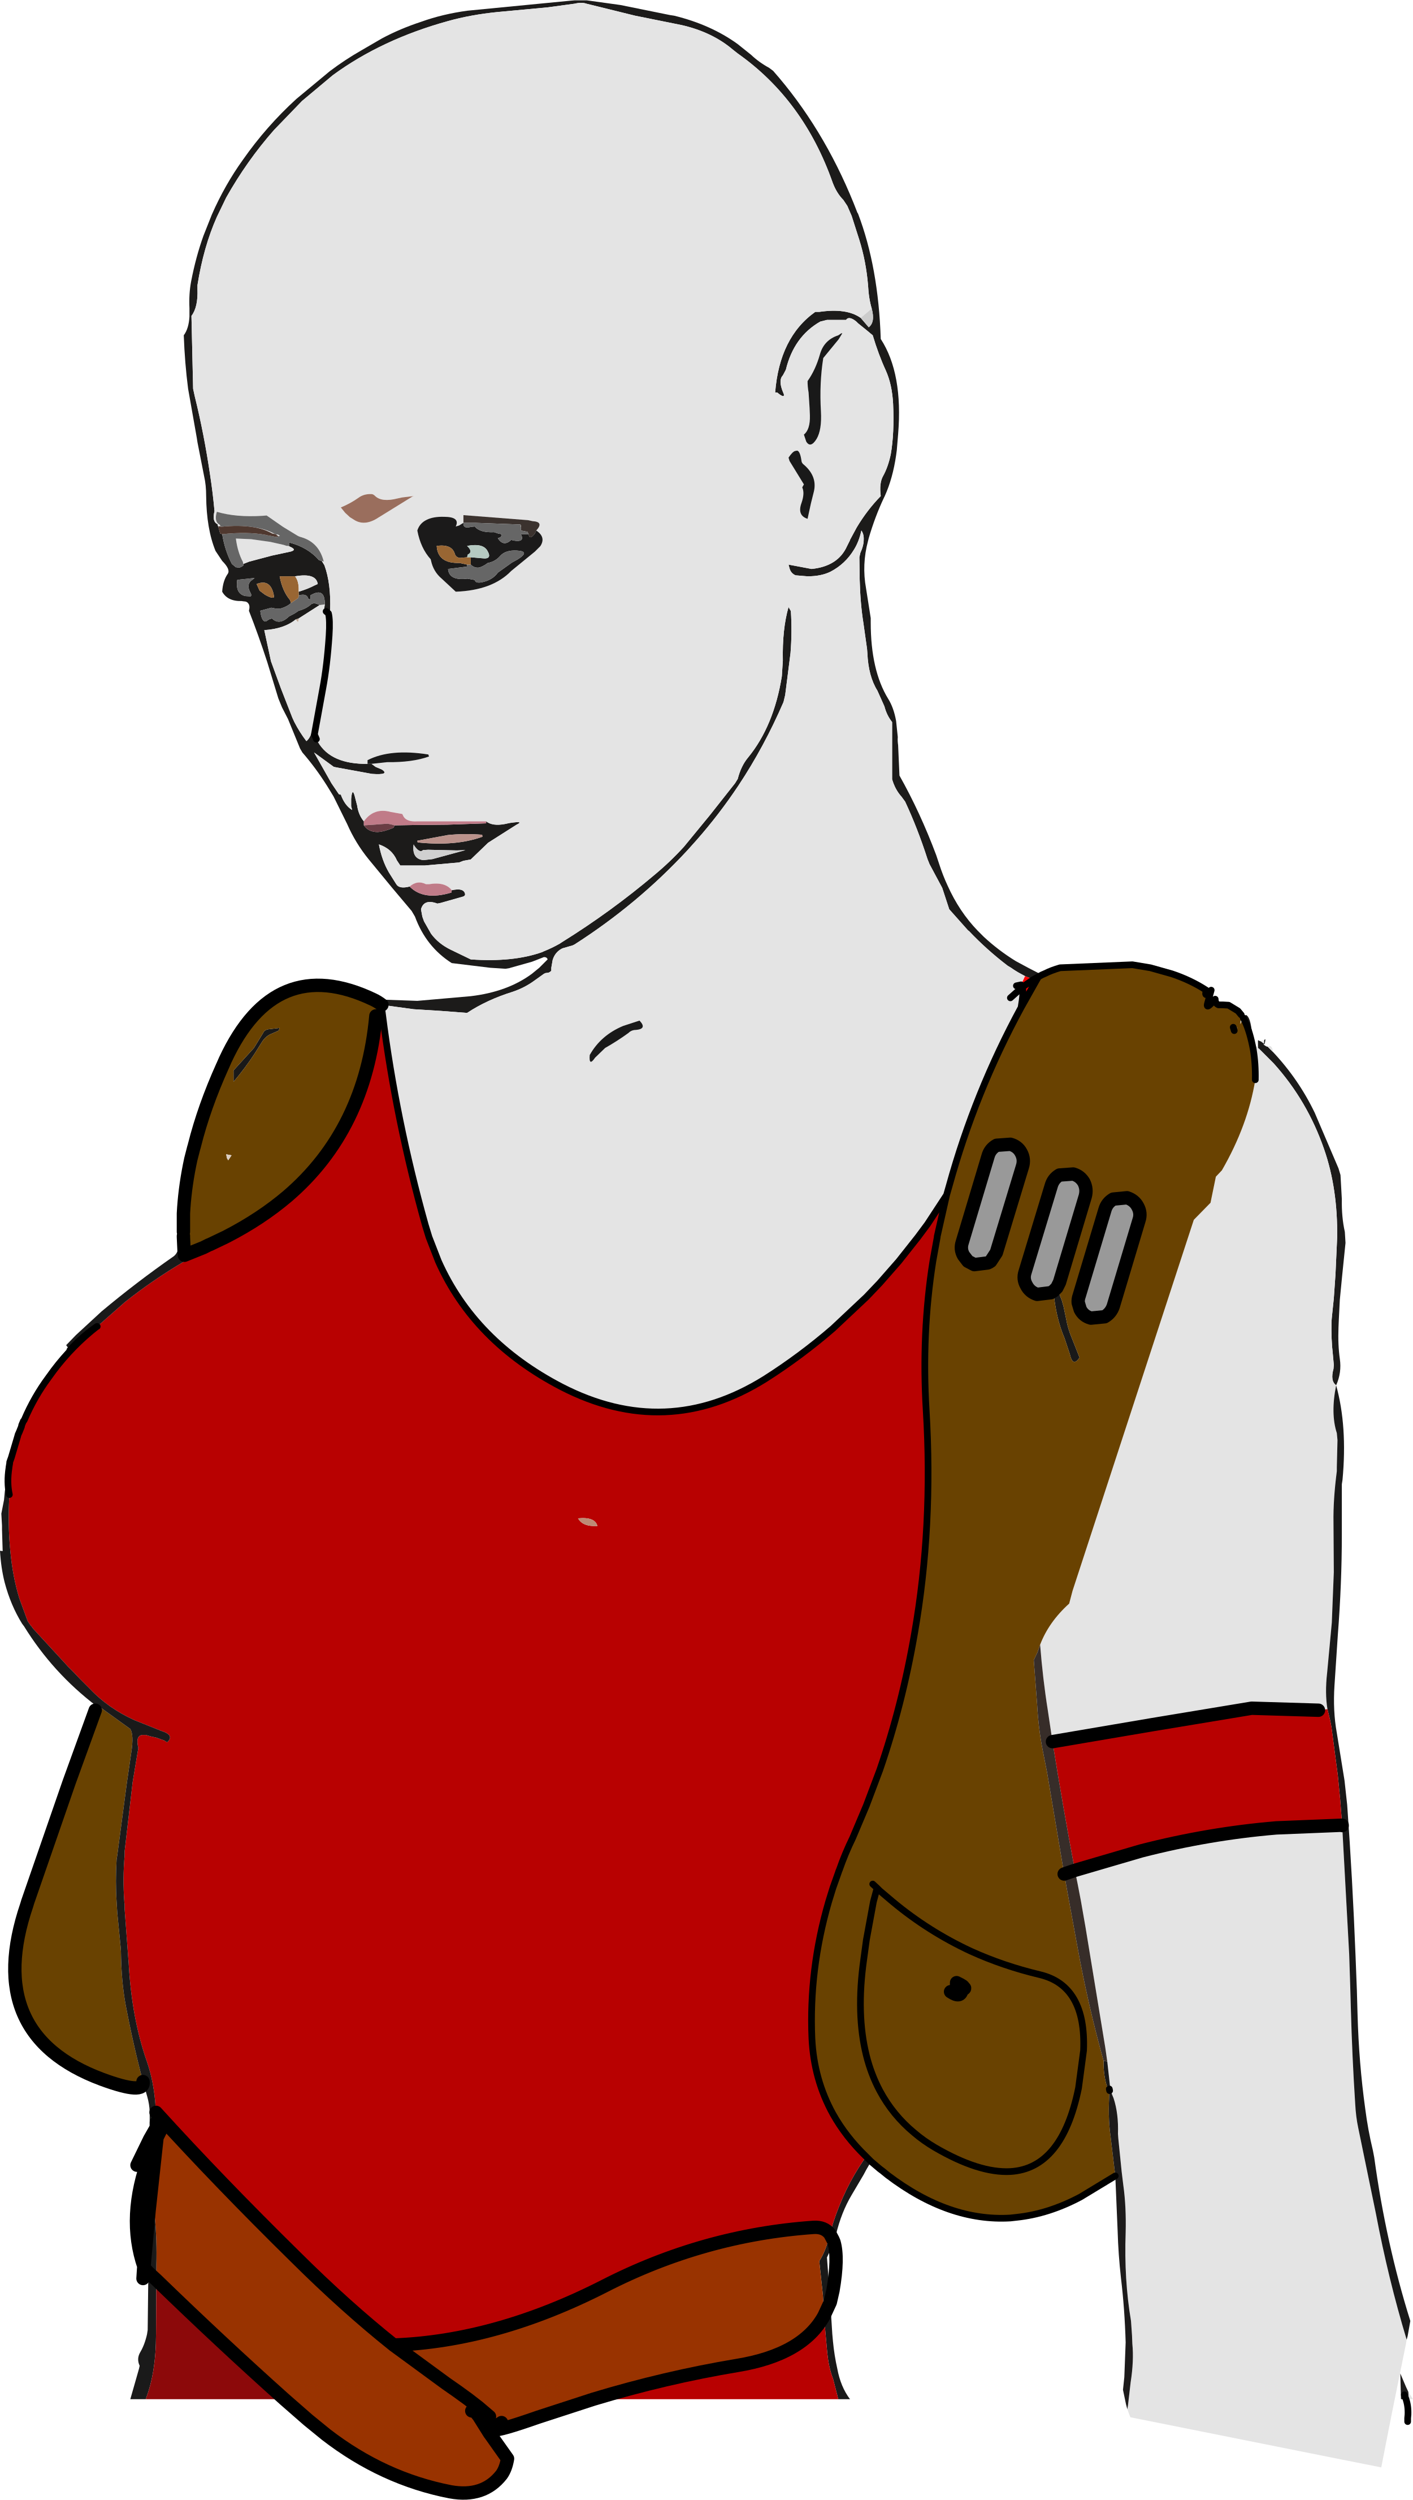 <?xml version="1.0" encoding="UTF-8" standalone="no"?>
<svg xmlns:xlink="http://www.w3.org/1999/xlink" height="373.9px" width="211.45px" xmlns="http://www.w3.org/2000/svg">
  <g transform="matrix(1.0, 0.0, 0.0, 1.0, 105.7, 186.45)">
    <path d="M-49.85 -36.95 L-48.95 -36.95 -43.25 -36.75 -35.25 -37.45 Q-29.75 -38.1 -26.1 -40.8 L-25.0 -41.7 -23.75 -42.95 Q-23.85 -43.3 -24.3 -43.3 L-25.45 -42.85 -26.1 -42.6 -29.3 -41.7 -29.45 -41.65 -30.05 -41.55 -32.35 -41.7 -38.1 -42.4 Q-41.95 -44.85 -43.6 -49.35 L-44.1 -50.2 -47.05 -53.7 -50.55 -57.95 Q-52.5 -60.35 -53.75 -63.2 L-55.8 -67.35 -56.75 -68.9 Q-58.45 -71.6 -60.45 -73.9 L-60.8 -74.5 -62.6 -78.9 -63.5 -80.65 -64.05 -82.0 -65.7 -87.4 Q-67.0 -91.4 -68.45 -95.1 -68.25 -95.85 -68.55 -96.2 -68.75 -96.5 -69.2 -96.5 L-69.55 -96.55 Q-71.65 -96.5 -72.45 -97.95 -72.35 -99.6 -71.6 -100.65 -71.2 -101.3 -72.45 -102.55 L-73.45 -104.05 Q-74.8 -107.35 -74.85 -112.25 -74.85 -113.9 -75.15 -115.2 L-76.15 -120.3 -76.25 -120.95 -77.55 -128.3 Q-78.05 -132.15 -78.2 -136.3 -77.45 -137.3 -77.35 -139.1 L-77.35 -140.35 Q-77.45 -142.5 -77.1 -144.35 -76.4 -148.0 -75.25 -151.2 L-74.0 -154.35 Q-72.05 -158.8 -69.35 -162.55 -65.85 -167.55 -61.35 -171.65 L-56.35 -175.8 Q-54.1 -177.5 -51.65 -178.9 L-48.55 -180.7 Q-45.85 -182.15 -42.65 -183.2 -39.45 -184.35 -35.75 -184.85 L-20.3 -186.35 -19.7 -186.4 -17.9 -186.4 -12.85 -185.7 -5.45 -184.2 -4.8 -184.1 Q0.7 -182.75 4.7 -179.85 L6.7 -178.25 Q7.85 -177.15 9.4 -176.3 L10.0 -175.85 Q17.45 -167.4 22.05 -156.05 L22.6 -154.65 22.7 -154.5 Q25.75 -146.5 26.1 -135.75 29.45 -130.6 28.7 -121.5 L28.5 -119.1 28.4 -118.35 Q27.9 -114.9 26.7 -112.25 L26.6 -112.05 Q25.25 -109.2 24.3 -105.95 L24.2 -105.55 Q23.25 -102.0 23.9 -98.45 L24.6 -94.0 24.6 -93.35 Q24.6 -86.2 27.2 -81.95 28.05 -80.6 28.4 -78.6 L28.65 -76.2 Q28.6 -75.65 28.7 -75.0 L28.9 -70.45 Q32.0 -64.95 34.4 -58.55 L34.85 -57.2 Q35.4 -55.5 36.1 -54.0 37.85 -50.1 40.6 -47.25 L41.5 -46.35 Q43.7 -44.3 46.3 -42.7 L48.15 -41.7 49.9 -40.8 50.25 -40.65 49.7 -40.35 48.95 -39.95 49.7 -40.35 49.35 -39.75 48.95 -39.95 47.7 -40.45 Q47.35 -40.65 47.05 -40.8 46.3 -41.2 45.6 -41.7 L45.1 -42.0 Q41.95 -44.4 39.25 -47.25 L39.2 -47.25 36.35 -50.45 35.3 -53.65 33.4 -57.2 33.1 -57.95 Q31.6 -62.6 29.75 -66.55 L29.2 -67.3 Q28.25 -68.35 27.8 -69.9 L27.8 -70.45 27.8 -78.45 Q27.0 -79.45 26.65 -80.8 L25.6 -83.15 Q24.25 -85.3 24.1 -88.75 L24.05 -89.4 23.5 -93.3 Q23.05 -96.1 22.95 -99.7 L22.9 -103.1 23.05 -103.75 Q23.55 -104.85 23.55 -105.7 23.6 -106.55 23.2 -107.1 22.85 -105.45 22.1 -104.25 20.8 -102.1 18.6 -100.95 17.2 -100.25 15.15 -100.25 L13.35 -100.4 Q12.65 -100.7 12.45 -101.45 L12.3 -102.0 15.75 -101.35 Q19.7 -101.75 21.05 -104.75 L21.5 -105.65 21.5 -105.7 22.5 -107.55 Q24.05 -110.15 26.1 -112.25 25.85 -114.2 26.45 -115.25 27.2 -116.6 27.6 -118.5 28.15 -121.65 27.95 -126.05 27.8 -128.95 26.85 -131.05 25.75 -133.45 24.9 -136.3 L24.0 -137.05 22.7 -138.1 22.45 -138.35 Q21.35 -139.25 20.9 -138.6 L20.2 -138.6 18.05 -138.6 17.05 -138.35 Q13.1 -136.1 11.9 -131.15 L11.45 -130.3 Q10.75 -129.6 11.45 -127.85 11.75 -127.25 11.5 -127.2 11.25 -127.2 10.6 -127.75 L10.3 -127.75 Q10.95 -136.0 16.3 -139.8 L16.9 -139.8 Q21.0 -140.4 23.1 -138.9 L24.3 -137.5 Q25.3 -138.25 24.75 -140.3 24.3 -141.8 24.2 -143.8 23.9 -147.35 22.9 -150.55 L21.75 -154.15 21.1 -155.65 20.5 -156.55 Q19.5 -157.55 18.9 -159.15 14.55 -171.5 4.7 -178.45 L4.0 -179.0 Q0.9 -181.65 -3.7 -182.7 L-10.65 -184.1 -17.95 -185.9 Q-18.65 -186.15 -19.7 -185.9 L-23.75 -185.35 -31.25 -184.65 Q-35.25 -184.25 -38.65 -183.3 -48.6 -180.55 -55.9 -175.2 L-60.5 -171.35 -64.7 -167.0 Q-68.75 -162.4 -71.85 -156.9 L-73.25 -154.0 Q-75.25 -149.5 -76.15 -143.8 L-76.15 -143.2 Q-76.05 -140.5 -77.05 -139.2 L-76.8 -128.3 -76.55 -127.15 Q-75.15 -121.5 -74.25 -115.35 -73.85 -112.75 -73.6 -110.0 -74.0 -108.45 -73.15 -108.05 L-73.05 -107.7 -72.75 -106.65 -72.45 -106.55 Q-72.05 -104.1 -71.0 -102.1 L-70.4 -101.6 -70.25 -101.6 Q-69.85 -101.4 -69.25 -101.9 L-69.3 -102.1 -68.4 -102.45 -65.0 -103.35 -62.2 -103.95 Q-61.1 -104.25 -62.6 -104.8 L-62.4 -104.75 -62.4 -105.3 Q-59.65 -104.6 -57.95 -102.65 L-57.55 -102.55 -57.15 -101.9 Q-56.15 -99.15 -56.3 -95.15 L-56.35 -94.5 -56.55 -94.7 -56.9 -95.0 -57.05 -95.1 -57.25 -95.1 -57.2 -95.25 -57.1 -96.05 Q-57.05 -98.7 -59.25 -97.4 L-59.25 -96.8 -59.55 -96.85 Q-59.75 -97.75 -61.0 -97.4 L-61.0 -97.95 Q-59.65 -98.35 -58.6 -98.9 L-58.15 -99.1 Q-58.4 -100.8 -61.55 -100.25 L-62.15 -100.25 -63.85 -100.25 Q-63.45 -98.05 -62.3 -96.7 L-62.15 -96.25 Q-62.75 -95.7 -63.8 -95.4 L-64.3 -95.4 -65.1 -95.55 -66.75 -95.1 Q-66.55 -93.4 -65.9 -93.5 L-65.45 -93.8 -65.0 -93.95 Q-63.9 -92.85 -62.45 -94.25 L-61.6 -94.7 -61.0 -95.1 Q-59.85 -95.4 -59.1 -96.1 L-58.7 -96.25 -58.2 -96.1 -57.85 -95.95 -57.95 -95.9 -61.0 -93.95 -61.45 -93.8 Q-63.15 -92.4 -66.15 -92.2 L-65.15 -87.55 -63.65 -83.45 -61.95 -79.1 -61.65 -78.45 Q-60.85 -76.9 -59.85 -75.6 -59.35 -76.0 -59.1 -76.8 L-58.7 -76.75 -58.65 -76.6 -58.35 -75.9 Q-56.6 -72.3 -51.25 -72.2 L-50.7 -72.2 -50.1 -72.2 -49.5 -71.75 -48.55 -71.35 Q-47.3 -70.5 -50.05 -70.7 L-55.25 -71.65 -55.75 -71.75 -58.7 -73.9 -56.1 -69.3 -55.05 -67.75 Q-55.0 -67.6 -54.7 -67.6 -54.1 -65.95 -53.0 -65.3 L-53.15 -65.85 -53.15 -66.95 Q-53.0 -68.65 -52.65 -67.5 L-52.25 -65.95 Q-52.05 -64.55 -51.25 -63.6 L-51.25 -63.0 Q-50.55 -62.0 -49.2 -62.0 -48.2 -62.05 -46.8 -62.65 L-46.65 -63.0 -43.8 -63.05 -38.75 -63.1 -32.95 -63.3 -32.95 -63.6 Q-32.0 -62.85 -30.15 -63.2 L-29.45 -63.35 Q-27.15 -63.7 -28.4 -63.1 L-32.65 -60.4 -35.25 -57.9 -36.35 -57.7 -37.0 -57.45 -42.1 -57.0 -42.35 -57.0 -45.5 -57.0 -45.8 -57.0 -46.3 -57.75 Q-47.05 -59.5 -49.0 -60.15 -48.55 -57.75 -47.5 -55.95 L-46.4 -54.2 Q-45.95 -53.45 -44.4 -53.85 -42.3 -51.7 -38.15 -52.95 L-38.1 -53.3 Q-36.25 -53.7 -36.1 -52.7 -36.1 -52.45 -36.4 -52.35 L-39.75 -51.4 -40.25 -51.3 Q-42.25 -52.05 -42.7 -50.45 L-42.5 -49.35 -42.25 -48.65 -41.2 -46.8 Q-40.1 -45.3 -38.25 -44.4 L-35.25 -42.95 Q-28.9 -42.5 -24.55 -44.05 L-24.35 -44.15 Q-23.1 -44.65 -21.95 -45.3 L-21.65 -45.5 Q-14.25 -50.1 -7.75 -55.6 -5.4 -57.55 -3.35 -59.8 L0.55 -64.55 4.3 -69.3 4.7 -69.95 Q5.2 -71.9 6.25 -73.15 10.1 -77.85 11.3 -85.3 L11.45 -87.65 Q11.35 -92.35 12.3 -95.65 L12.65 -95.05 Q12.85 -91.95 12.6 -88.8 L11.8 -82.5 11.55 -81.45 Q8.65 -74.75 4.8 -68.95 1.9 -64.6 -1.5 -60.75 L-2.8 -59.3 Q-10.25 -51.25 -19.7 -45.2 -20.05 -45.0 -20.35 -44.95 L-21.55 -44.6 Q-22.65 -44.05 -23.0 -42.85 L-23.2 -41.7 -23.2 -41.25 Q-23.5 -40.95 -23.75 -40.95 L-24.1 -40.9 -24.3 -40.8 -25.7 -39.8 Q-27.2 -38.7 -29.0 -38.1 -32.85 -36.9 -35.8 -34.95 L-39.75 -35.25 -43.8 -35.5 -48.55 -36.15 Q-49.2 -36.65 -49.85 -36.95 M75.0 -36.35 L75.5 -36.3 Q74.8 -35.6 75.0 -36.35 M79.55 -35.25 L80.1 -35.0 80.05 -34.65 79.55 -35.25 M80.35 -34.2 L80.75 -34.65 Q81.45 -34.35 81.65 -31.85 L81.65 -31.8 81.65 -30.95 Q81.2 -33.45 80.6 -33.7 L80.35 -34.2 M82.55 -30.0 L82.55 -30.85 82.6 -30.85 82.7 -30.8 82.8 -30.75 83.05 -30.65 83.45 -30.35 83.45 -30.8 Q83.8 -31.4 83.55 -30.3 L83.35 -30.25 Q83.85 -29.85 84.0 -29.9 L84.05 -29.85 84.8 -29.1 Q88.65 -25.0 91.05 -20.0 L94.6 -11.7 94.9 -10.7 95.1 -7.1 Q95.05 -4.4 95.55 -2.2 L95.65 -0.55 95.15 4.35 94.8 7.95 94.65 10.9 94.6 12.1 Q94.5 14.7 94.8 16.8 95.1 18.85 94.25 20.75 93.35 20.1 93.85 18.3 L93.9 17.7 93.75 16.05 Q93.5 13.9 93.55 11.3 L93.6 10.65 93.9 7.75 94.15 4.15 94.4 -1.35 Q94.5 -8.65 92.45 -14.55 89.95 -21.8 84.9 -27.4 L82.75 -29.55 82.55 -29.7 82.55 -30.0 M-65.0 -97.05 Q-64.65 -97.0 -64.7 -97.3 -65.15 -99.95 -67.3 -99.1 L-66.85 -98.1 -66.05 -97.5 Q-65.35 -97.1 -65.0 -97.05 M-36.4 -59.2 L-36.05 -59.3 -37.35 -59.25 -41.65 -59.35 -42.4 -59.3 Q-42.9 -58.8 -43.7 -59.95 L-43.8 -60.15 Q-44.1 -58.0 -42.35 -57.8 L-41.0 -57.95 -36.4 -59.2 M-43.25 -60.7 L-43.2 -60.45 Q-37.5 -59.85 -33.5 -61.3 L-33.55 -61.6 Q-36.3 -61.8 -38.7 -61.55 L-43.25 -60.7 M78.85 -32.8 L78.95 -33.1 79.5 -32.7 79.0 -32.3 78.85 -32.8 M-67.6 -100.0 L-69.95 -99.75 -70.2 -99.7 Q-70.5 -97.65 -69.0 -97.3 L-68.2 -97.25 Q-68.0 -97.4 -68.2 -97.75 -68.95 -99.1 -67.9 -99.75 L-67.6 -100.0" fill="#1c1b1a" fill-rule="evenodd" stroke="none"/>
    <path d="M-48.55 -36.15 L-43.8 -35.5 -39.75 -35.25 -35.8 -34.95 Q-32.85 -36.9 -29.0 -38.1 -27.2 -38.7 -25.7 -39.8 L-24.3 -40.8 -24.1 -40.9 -23.75 -40.95 Q-23.5 -40.95 -23.2 -41.25 L-23.2 -41.7 -23.0 -42.85 Q-22.65 -44.05 -21.55 -44.6 L-20.35 -44.95 Q-20.05 -45.0 -19.7 -45.2 -10.25 -51.25 -2.8 -59.3 L-1.5 -60.75 Q1.9 -64.6 4.8 -68.95 8.65 -74.75 11.55 -81.45 L11.8 -82.5 12.6 -88.8 Q12.85 -91.95 12.65 -95.05 L12.3 -95.65 Q11.35 -92.35 11.45 -87.65 L11.3 -85.3 Q10.1 -77.85 6.25 -73.15 5.2 -71.9 4.7 -69.95 L4.3 -69.3 0.55 -64.55 -3.35 -59.8 Q-5.4 -57.55 -7.75 -55.6 -14.25 -50.1 -21.65 -45.5 L-21.95 -45.3 Q-23.1 -44.65 -24.35 -44.15 L-24.55 -44.05 Q-28.9 -42.5 -35.25 -42.95 L-38.25 -44.4 Q-40.1 -45.3 -41.2 -46.8 L-42.25 -48.65 -42.5 -49.35 -42.7 -50.45 Q-42.25 -52.05 -40.25 -51.3 L-39.75 -51.4 -36.4 -52.35 Q-36.1 -52.45 -36.1 -52.7 -36.25 -53.7 -38.1 -53.3 -39.1 -54.6 -41.5 -54.2 L-41.95 -54.2 Q-43.25 -54.85 -44.4 -53.85 -45.95 -53.45 -46.4 -54.2 L-47.5 -55.95 Q-48.55 -57.75 -49.0 -60.15 -47.05 -59.5 -46.3 -57.75 L-45.8 -57.0 -45.5 -57.0 -42.35 -57.0 -42.1 -57.0 -37.0 -57.45 -36.35 -57.7 -35.25 -57.9 -32.65 -60.4 -28.4 -63.1 Q-27.15 -63.7 -29.45 -63.35 L-30.15 -63.2 Q-32.0 -62.85 -32.95 -63.6 L-33.5 -63.6 -43.25 -63.6 Q-44.8 -63.5 -45.3 -64.3 L-45.5 -64.7 -47.2 -65.0 Q-49.75 -65.7 -51.25 -63.6 -52.05 -64.55 -52.25 -65.95 L-52.65 -67.5 Q-53.0 -68.65 -53.15 -66.95 L-53.15 -65.85 -53.0 -65.3 Q-54.1 -65.95 -54.7 -67.6 -55.0 -67.6 -55.05 -67.75 L-56.1 -69.3 -58.7 -73.9 -55.75 -71.75 -55.25 -71.65 -50.05 -70.7 Q-47.3 -70.5 -48.55 -71.35 L-49.5 -71.75 -50.1 -72.2 -47.8 -72.45 Q-44.0 -72.4 -41.5 -73.3 L-41.6 -73.6 Q-47.3 -74.5 -50.7 -72.75 L-50.7 -72.2 -51.25 -72.2 Q-56.6 -72.3 -58.35 -75.9 L-58.65 -76.6 -58.7 -76.75 -59.1 -76.8 Q-59.35 -76.0 -59.85 -75.6 -60.85 -76.9 -61.65 -78.45 L-61.95 -79.1 -63.65 -83.45 -65.15 -87.55 -66.15 -92.2 Q-63.15 -92.4 -61.45 -93.8 L-61.1 -93.4 -61.0 -93.95 -57.95 -95.9 -57.85 -95.95 -57.1 -96.05 -57.2 -95.25 -57.25 -95.1 -57.05 -95.1 -56.9 -95.0 -56.55 -94.7 -56.35 -94.5 -56.3 -95.15 Q-56.15 -99.15 -57.15 -101.9 L-57.55 -102.55 -57.25 -102.45 Q-57.6 -103.85 -58.4 -104.75 -59.25 -105.7 -60.6 -106.1 -61.0 -106.2 -61.3 -106.4 L-63.35 -107.65 -65.8 -109.35 -66.4 -109.3 Q-70.4 -109.05 -73.25 -109.9 -73.7 -108.4 -72.8 -107.95 L-72.7 -107.75 -73.05 -107.7 -73.15 -108.05 Q-74.0 -108.45 -73.6 -110.0 -73.85 -112.75 -74.25 -115.35 -75.15 -121.5 -76.55 -127.15 L-76.8 -128.3 -77.05 -139.2 Q-76.05 -140.5 -76.15 -143.2 L-76.15 -143.8 Q-75.25 -149.5 -73.25 -154.0 L-71.85 -156.9 Q-68.75 -162.4 -64.7 -167.0 L-60.5 -171.35 -55.9 -175.2 Q-48.6 -180.55 -38.65 -183.3 -35.25 -184.25 -31.25 -184.65 L-23.75 -185.35 -19.7 -185.9 Q-18.65 -186.15 -17.95 -185.9 L-10.65 -184.1 -3.7 -182.7 Q0.9 -181.65 4.0 -179.0 L4.7 -178.45 Q14.55 -171.5 18.9 -159.15 19.5 -157.55 20.5 -156.55 L21.1 -155.65 21.75 -154.15 22.9 -150.55 Q23.9 -147.35 24.2 -143.8 24.3 -141.8 24.75 -140.3 L23.1 -138.9 Q21.0 -140.4 16.9 -139.8 L16.3 -139.8 Q10.95 -136.0 10.3 -127.75 L10.6 -127.75 Q11.25 -127.2 11.5 -127.2 11.75 -127.25 11.45 -127.85 10.75 -129.6 11.45 -130.3 L11.9 -131.15 Q13.1 -136.1 17.05 -138.35 L18.05 -138.6 20.2 -138.6 20.9 -138.6 Q21.35 -139.25 22.45 -138.35 L22.7 -138.1 24.0 -137.05 24.9 -136.3 Q25.75 -133.45 26.85 -131.05 27.8 -128.95 27.95 -126.05 28.15 -121.65 27.6 -118.5 27.2 -116.6 26.45 -115.25 25.85 -114.2 26.1 -112.25 24.05 -110.15 22.5 -107.55 L21.5 -105.7 21.5 -105.65 21.05 -104.75 Q19.7 -101.75 15.75 -101.35 L12.3 -102.0 12.45 -101.45 Q12.65 -100.7 13.35 -100.4 L15.15 -100.25 Q17.2 -100.25 18.6 -100.95 20.8 -102.1 22.1 -104.25 22.85 -105.45 23.2 -107.1 23.6 -106.55 23.55 -105.7 23.55 -104.85 23.05 -103.75 L22.9 -103.1 22.95 -99.7 Q23.05 -96.1 23.5 -93.3 L24.05 -89.4 24.1 -88.75 Q24.25 -85.3 25.6 -83.15 L26.65 -80.8 Q27.0 -79.45 27.8 -78.45 L27.8 -70.45 27.8 -69.9 Q28.25 -68.35 29.2 -67.3 L29.75 -66.55 Q31.6 -62.6 33.1 -57.95 L33.4 -57.2 35.3 -53.65 36.35 -50.45 39.2 -47.25 39.25 -47.25 Q41.95 -44.4 45.1 -42.0 L45.6 -41.7 Q46.3 -41.2 47.05 -40.8 47.35 -40.65 47.7 -40.45 L47.1 -39.15 46.4 -39.0 47.1 -39.15 47.3 -38.8 Q47.5 -38.05 47.1 -35.75 40.2 -23.05 36.35 -9.1 L35.95 -7.7 33.1 -3.35 31.65 -1.4 28.8 2.2 25.95 5.45 23.95 7.55 18.95 12.25 Q14.15 16.4 8.8 19.8 -6.0 29.05 -21.65 21.0 -34.75 14.2 -40.1 2.2 L-41.5 -1.4 -42.05 -3.2 Q-46.45 -18.9 -48.45 -34.65 L-48.55 -35.4 -48.65 -36.15 -48.55 -36.15 M-62.6 -104.8 Q-61.1 -104.25 -62.2 -103.95 L-65.0 -103.35 -68.4 -102.45 -69.3 -102.1 -69.35 -102.4 Q-70.15 -103.9 -70.4 -105.9 L-68.1 -105.8 -65.25 -105.4 -63.25 -104.95 -62.8 -104.8 -62.6 -104.8 M81.65 -30.95 Q81.75 -29.9 82.3 -29.9 L82.55 -30.0 82.55 -29.7 82.75 -29.55 84.9 -27.4 Q89.95 -21.8 92.45 -14.55 94.5 -8.65 94.4 -1.35 L94.15 4.15 93.9 7.75 93.6 10.65 93.55 11.3 Q93.5 13.9 93.75 16.05 L93.9 17.7 93.85 18.3 Q93.35 20.1 94.25 20.75 93.4 24.95 94.35 27.9 L94.45 28.95 94.35 33.0 94.35 33.6 Q93.8 37.85 93.85 41.2 L93.9 48.7 93.6 56.25 92.9 63.75 Q92.55 66.8 92.95 69.2 L91.6 69.35 81.6 69.05 66.8 71.5 51.8 74.05 51.1 69.35 Q50.35 64.65 49.95 59.55 51.25 56.15 54.3 53.4 L54.8 51.5 72.95 -4.0 75.45 -6.55 76.25 -10.45 77.15 -11.4 Q81.05 -18.15 82.15 -24.95 82.2 -27.3 81.85 -29.45 81.35 -32.1 80.6 -33.7 81.2 -33.45 81.65 -30.95 M83.05 -30.65 Q83.25 -31.1 83.3 -30.5 L83.45 -30.8 83.45 -30.35 83.05 -30.65 M84.0 -29.9 Q84.65 -30.3 84.8 -29.1 L84.05 -29.85 84.0 -29.9 M104.8 163.5 L104.7 164.1 102.55 174.7 101.0 182.6 95.95 181.6 63.45 175.1 63.3 174.7 63.0 173.9 63.1 173.3 63.5 169.85 Q64.0 166.65 63.75 164.1 L63.7 162.85 63.55 160.7 Q62.5 154.5 62.75 147.5 62.85 143.6 62.4 140.4 L62.15 138.35 61.65 133.4 61.6 132.7 Q61.7 129.7 60.95 127.4 L60.4 126.05 60.4 125.5 60.0 121.9 59.7 119.8 56.75 101.85 56.05 97.85 55.55 95.25 55.15 93.3 65.05 90.4 Q75.15 87.8 85.3 86.95 L95.15 86.55 95.15 86.6 96.2 105.85 96.35 110.45 96.45 114.0 Q96.65 121.3 97.1 128.2 97.2 130.15 97.55 131.8 L100.2 144.65 Q102.05 154.4 104.8 163.5 M20.35 -136.6 L20.2 -136.6 19.75 -136.3 Q17.6 -135.6 17.0 -133.45 16.35 -131.15 15.15 -129.45 15.15 -128.6 15.3 -127.75 L15.45 -125.45 15.5 -124.3 Q15.55 -122.2 14.6 -121.45 L14.95 -120.4 Q15.6 -119.35 16.5 -120.8 17.3 -122.15 17.15 -124.9 16.9 -129.15 17.5 -132.9 L19.8 -135.7 20.35 -136.6 M14.65 -116.9 Q14.3 -117.15 14.25 -117.45 14.05 -118.95 13.6 -119.05 L13.3 -119.0 Q12.9 -118.9 12.3 -118.0 L12.45 -117.5 14.6 -114.0 14.35 -113.55 Q14.75 -112.7 14.25 -111.25 13.55 -109.35 15.15 -108.85 L15.65 -111.15 16.05 -112.75 Q16.7 -115.1 14.65 -116.9 M-25.45 -107.1 Q-24.25 -108.4 -26.0 -108.5 L-26.7 -108.65 -36.35 -109.4 -36.35 -108.85 -36.35 -108.25 -37.0 -107.85 -37.5 -107.7 Q-36.8 -109.15 -39.25 -109.15 -40.85 -109.2 -41.85 -108.7 -42.9 -108.2 -43.25 -107.1 -42.75 -104.45 -41.25 -102.8 L-41.2 -102.6 Q-40.85 -100.95 -39.6 -99.9 L-37.5 -97.95 Q-32.0 -98.15 -29.2 -101.05 L-25.65 -103.95 -24.85 -104.75 Q-23.95 -106.1 -25.45 -107.1 M-43.95 -112.2 L-43.9 -112.2 -43.8 -112.25 -45.5 -112.05 -46.2 -111.9 Q-48.55 -111.3 -49.55 -112.25 -49.85 -112.55 -50.1 -112.55 -51.25 -112.6 -52.05 -112.0 -53.25 -111.15 -54.7 -110.55 L-54.05 -109.75 -53.35 -109.1 -52.55 -108.6 Q-51.0 -107.75 -49.05 -109.05 L-43.95 -112.2 M-64.4 -106.5 L-64.1 -106.5 -63.8 -106.3 -64.05 -106.25 -64.4 -106.5 M-67.8 -107.6 Q-65.95 -107.35 -64.6 -106.6 L-64.45 -106.55 -64.95 -106.65 Q-66.2 -107.35 -67.8 -107.6 M-56.55 -94.7 Q-56.3 -93.75 -56.45 -91.4 -56.75 -86.9 -57.4 -83.45 L-58.65 -76.6 -57.4 -83.45 Q-56.75 -86.9 -56.45 -91.4 -56.3 -93.75 -56.55 -94.7 M-16.65 -28.25 L-15.15 -29.7 Q-13.3 -30.75 -11.65 -31.95 -11.2 -32.4 -10.55 -32.4 -8.8 -32.55 -10.0 -33.8 L-12.45 -33.0 Q-15.8 -31.6 -17.45 -28.65 -17.6 -26.85 -16.65 -28.25 M45.5 -37.2 L47.3 -38.8 45.5 -37.2 M105.1 172.4 L105.05 171.3 105.75 172.4 105.1 172.4" fill="#e4e4e4" fill-rule="evenodd" stroke="none"/>
    <path d="M24.75 -140.3 Q25.3 -138.25 24.3 -137.5 L23.1 -138.9 24.75 -140.3" fill="#cccccc" fill-rule="evenodd" stroke="none"/>
    <path d="M-50.1 -72.2 L-50.7 -72.2 -50.7 -72.75 Q-47.3 -74.5 -41.6 -73.6 L-41.5 -73.3 Q-44.0 -72.4 -47.8 -72.45 L-50.1 -72.2 M94.25 20.75 Q95.95 26.9 95.2 34.9 L95.1 35.55 95.1 43.15 Q95.1 50.35 94.5 58.1 L94.0 65.65 Q93.75 69.45 94.35 72.75 L95.5 79.85 95.9 83.5 Q96.7 94.6 97.15 106.05 L97.35 111.2 97.45 114.8 Q97.65 122.1 98.6 128.95 99.0 132.1 99.75 135.2 L99.95 136.25 Q101.7 149.05 105.35 160.7 L104.95 162.95 104.8 163.5 Q102.05 154.4 100.2 144.65 L97.55 131.8 Q97.2 130.15 97.1 128.2 96.65 121.3 96.45 114.0 L96.35 110.45 96.2 105.85 95.15 86.6 95.15 86.55 94.85 82.7 94.5 79.1 93.55 71.9 93.35 70.85 92.95 69.2 Q92.55 66.8 92.9 63.75 L93.6 56.25 93.9 48.7 93.85 41.2 Q93.8 37.85 94.35 33.6 L94.35 33.0 94.45 28.95 94.35 27.9 Q93.4 24.95 94.25 20.75 M24.65 136.85 L23.95 138.05 23.55 138.8 21.75 141.85 Q20.2 144.45 19.4 147.8 L19.1 148.9 18.95 149.3 18.05 151.2 18.55 157.9 18.85 162.65 18.95 163.75 Q19.15 165.85 19.6 167.85 20.1 170.55 21.5 172.4 L20.9 172.4 19.75 172.4 18.95 169.3 18.85 169.05 Q18.3 167.5 18.1 165.5 L17.6 159.95 17.45 156.9 16.9 151.75 Q17.8 150.35 18.3 148.4 L18.5 147.7 18.95 146.1 Q20.65 140.85 23.5 136.7 L23.9 136.1 23.95 136.15 24.65 136.85 M20.35 -136.6 L19.8 -135.7 17.5 -132.9 Q16.9 -129.15 17.15 -124.9 17.3 -122.15 16.5 -120.8 15.6 -119.35 14.95 -120.4 L14.6 -121.45 Q15.55 -122.2 15.5 -124.3 L15.45 -125.45 15.3 -127.75 Q15.15 -128.6 15.15 -129.45 16.35 -131.15 17.0 -133.45 17.6 -135.6 19.75 -136.3 L20.2 -136.6 20.35 -136.6 M14.65 -116.9 Q16.7 -115.1 16.05 -112.75 L15.65 -111.15 15.15 -108.85 Q13.55 -109.35 14.25 -111.25 14.75 -112.7 14.35 -113.55 L14.6 -114.0 12.45 -117.5 12.3 -118.0 Q12.9 -118.9 13.3 -119.0 L13.6 -119.05 Q14.05 -118.95 14.25 -117.45 14.3 -117.15 14.65 -116.9 M-63.85 -32.7 L-64.0 -32.3 -64.9 -31.9 Q-65.9 -31.55 -66.5 -30.6 L-67.6 -28.85 Q-69.05 -26.65 -70.75 -24.65 L-70.75 -25.2 -70.75 -26.35 -67.7 -29.7 -66.35 -31.9 Q-66.15 -32.4 -65.55 -32.5 L-63.85 -32.7 M-16.65 -28.25 Q-17.6 -26.85 -17.45 -28.65 -15.8 -31.6 -12.45 -33.0 L-10.0 -33.8 Q-8.8 -32.55 -10.55 -32.4 -11.2 -32.4 -11.65 -31.95 -13.3 -30.75 -15.15 -29.7 L-16.65 -28.25 M51.95 6.65 L52.45 6.15 53.25 8.2 53.25 8.25 53.45 8.95 53.85 10.85 Q54.1 12.3 54.7 13.7 L55.85 16.6 Q54.85 18.1 54.4 16.1 L53.6 13.7 Q52.3 10.65 51.95 6.65 M60.0 121.9 L60.4 125.5 60.4 126.05 60.3 126.0 60.05 125.9 Q59.4 124.05 59.45 121.8 L59.6 121.8 60.0 121.9 M18.5 147.7 L18.95 148.55 19.1 148.9 18.95 148.55 18.5 147.7 M18.55 157.9 L17.6 159.95 18.55 157.9" fill="#191919" fill-rule="evenodd" stroke="none"/>
    <path d="M-36.35 -108.25 L-36.35 -108.85 -36.35 -109.4 -26.7 -108.65 -26.0 -108.5 Q-24.25 -108.4 -25.45 -107.1 L-25.65 -106.65 Q-26.45 -105.6 -26.6 -106.55 L-26.75 -106.9 -27.75 -107.1 -27.75 -107.7 -27.8 -108.0 -34.6 -108.25 -36.35 -108.25" fill="#3b322e" fill-rule="evenodd" stroke="none"/>
    <path d="M-43.95 -112.2 L-49.05 -109.05 Q-51.0 -107.75 -52.55 -108.6 L-53.35 -109.1 -54.05 -109.75 -54.7 -110.55 Q-53.25 -111.15 -52.05 -112.0 -51.25 -112.6 -50.1 -112.55 -49.85 -112.55 -49.55 -112.25 -48.55 -111.3 -46.2 -111.9 L-45.5 -112.05 -43.8 -112.25 -43.9 -112.2 -43.95 -112.2" fill="#9a6e5d" fill-rule="evenodd" stroke="none"/>
    <path d="M-25.45 -107.1 Q-23.95 -106.1 -24.85 -104.75 L-25.65 -103.95 -29.2 -101.05 Q-32.0 -98.15 -37.5 -97.95 L-39.6 -99.9 Q-40.85 -100.95 -41.2 -102.6 L-41.25 -102.8 Q-42.75 -104.45 -43.25 -107.1 -42.9 -108.2 -41.85 -108.7 -40.85 -109.2 -39.25 -109.15 -36.8 -109.15 -37.5 -107.7 L-37.0 -107.85 -36.35 -108.25 Q-36.45 -107.3 -35.2 -107.65 L-34.65 -107.7 Q-33.9 -106.75 -31.75 -106.85 L-31.15 -106.65 -30.65 -106.55 Q-30.65 -106.25 -30.8 -106.1 L-31.2 -105.95 Q-30.35 -104.6 -29.2 -105.7 L-28.85 -105.6 Q-27.1 -105.3 -27.75 -106.55 L-27.2 -106.55 -26.6 -106.55 Q-26.45 -105.6 -25.65 -106.65 L-25.45 -107.1 M-35.25 -103.1 L-33.55 -102.95 Q-32.0 -102.75 -32.75 -104.05 -33.4 -105.25 -35.8 -104.8 -34.85 -103.9 -35.7 -103.5 L-35.8 -103.1 -36.9 -103.0 Q-37.5 -103.1 -37.65 -103.65 -38.1 -105.1 -40.35 -104.8 -40.2 -102.15 -36.95 -102.25 L-35.8 -102.0 -35.85 -101.7 -38.65 -101.35 Q-38.5 -99.55 -35.75 -99.9 L-34.65 -99.7 Q-34.5 -99.0 -32.9 -99.55 -31.8 -99.95 -31.2 -100.8 L-29.1 -102.3 -28.2 -102.8 Q-26.3 -104.0 -28.35 -104.1 -30.05 -104.2 -30.85 -103.3 -31.5 -102.55 -32.45 -102.3 L-32.7 -102.25 Q-33.5 -101.65 -34.1 -101.55 -34.75 -101.5 -35.25 -102.0 L-35.25 -102.55 -35.25 -103.1" fill="#1b1a1a" fill-rule="evenodd" stroke="none"/>
    <path d="M-57.85 -95.95 L-58.2 -96.1 -58.7 -96.25 -59.1 -96.1 Q-59.85 -95.4 -61.0 -95.1 L-61.6 -94.7 -62.45 -94.25 Q-63.9 -92.85 -65.0 -93.95 L-65.45 -93.8 -65.9 -93.5 Q-66.55 -93.4 -66.75 -95.1 L-65.1 -95.55 -64.3 -95.4 -63.8 -95.4 Q-62.75 -95.7 -62.15 -96.25 L-61.15 -96.95 Q-61.0 -97.1 -61.0 -97.4 -59.75 -97.75 -59.55 -96.85 L-59.25 -96.8 -59.25 -97.4 Q-57.05 -98.7 -57.1 -96.05 L-57.85 -95.95 M-57.55 -102.55 L-57.95 -102.65 Q-59.65 -104.6 -62.4 -105.3 L-62.4 -104.75 -62.6 -104.8 -62.8 -104.8 -63.25 -104.95 -65.25 -105.4 -68.1 -105.8 -70.4 -105.9 Q-70.15 -103.9 -69.35 -102.4 L-69.3 -102.1 -69.25 -101.9 Q-69.85 -101.4 -70.25 -101.6 L-70.4 -101.6 -71.0 -102.1 Q-72.05 -104.1 -72.45 -106.55 -68.65 -106.95 -65.95 -106.45 L-65.8 -106.4 -65.2 -106.3 -64.7 -106.2 -64.45 -106.15 -64.3 -106.15 -64.1 -106.15 -64.05 -106.25 -63.8 -106.3 -64.1 -106.5 -64.4 -106.5 -64.45 -106.55 -64.6 -106.6 Q-65.95 -107.35 -67.8 -107.6 -69.9 -107.95 -72.7 -107.65 L-72.7 -107.75 -72.8 -107.95 Q-73.7 -108.4 -73.25 -109.9 -70.4 -109.05 -66.4 -109.3 L-65.8 -109.35 -63.35 -107.65 -61.3 -106.4 Q-61.0 -106.2 -60.6 -106.1 -59.25 -105.7 -58.4 -104.75 -57.6 -103.85 -57.25 -102.45 L-57.55 -102.55 M-36.35 -108.25 L-34.6 -108.25 -27.8 -108.0 -27.8 -107.7 -27.75 -107.7 -27.75 -107.1 -26.75 -106.9 -26.6 -106.55 -27.2 -106.55 -27.75 -106.55 Q-27.1 -105.3 -28.85 -105.6 L-29.2 -105.7 Q-30.35 -104.6 -31.2 -105.95 L-30.8 -106.1 Q-30.65 -106.25 -30.65 -106.55 L-31.15 -106.65 -31.75 -106.85 Q-33.9 -106.75 -34.65 -107.7 L-35.2 -107.65 Q-36.45 -107.3 -36.35 -108.25 M-35.25 -102.0 Q-34.75 -101.5 -34.1 -101.55 -33.5 -101.65 -32.7 -102.25 L-32.45 -102.3 Q-31.5 -102.55 -30.85 -103.3 -30.05 -104.2 -28.35 -104.1 -26.3 -104.0 -28.2 -102.8 L-29.1 -102.3 -31.2 -100.8 Q-31.8 -99.95 -32.9 -99.55 -34.5 -99.0 -34.65 -99.7 L-35.75 -99.9 Q-38.5 -99.55 -38.65 -101.35 L-35.85 -101.7 -35.8 -102.0 -35.25 -102.0 M-67.6 -100.0 L-67.9 -99.75 Q-68.95 -99.1 -68.2 -97.75 -68.0 -97.4 -68.2 -97.25 L-69.0 -97.3 Q-70.5 -97.65 -70.2 -99.7 L-69.95 -99.75 -67.6 -100.0" fill="#666666" fill-rule="evenodd" stroke="none"/>
    <path d="M-62.15 -96.25 L-62.3 -96.7 Q-63.45 -98.05 -63.85 -100.25 L-62.15 -100.25 -61.55 -100.25 Q-61.05 -99.65 -61.0 -98.5 L-61.0 -97.95 -61.0 -97.4 Q-61.0 -97.1 -61.15 -96.95 L-62.15 -96.25 M-35.25 -103.1 L-35.25 -102.55 -35.25 -102.0 -35.8 -102.0 -36.95 -102.25 Q-40.2 -102.15 -40.35 -104.8 -38.1 -105.1 -37.65 -103.65 -37.5 -103.1 -36.9 -103.0 L-35.8 -103.1 -35.25 -103.1 M-65.0 -97.05 Q-65.35 -97.1 -66.05 -97.5 L-66.85 -98.1 -67.3 -99.1 Q-65.15 -99.95 -64.7 -97.3 -64.65 -97.0 -65.0 -97.05 M38.35 110.75 L37.45 110.55 37.45 110.1 Q38.8 110.75 38.35 110.75 M38.25 111.15 Q38.1 112.5 36.55 111.45 L38.25 111.15" fill="#996633" fill-rule="evenodd" stroke="none"/>
    <path d="M-35.8 -103.1 L-35.7 -103.5 Q-34.85 -103.9 -35.8 -104.8 -33.4 -105.25 -32.75 -104.05 -32.0 -102.75 -33.55 -102.95 L-35.25 -103.1 -35.8 -103.1" fill="#b5c9c1" fill-rule="evenodd" stroke="none"/>
    <path d="M-27.8 -108.0 L-27.75 -107.7 -27.8 -107.7 -27.8 -108.0" fill="#dcd0c5" fill-rule="evenodd" stroke="none"/>
    <path d="M-72.45 -106.55 L-72.75 -106.65 -73.05 -107.7 -72.7 -107.75 -72.7 -107.65 Q-69.9 -107.95 -67.8 -107.6 -66.2 -107.35 -64.95 -106.65 L-64.45 -106.55 -64.4 -106.5 -64.05 -106.25 -64.1 -106.15 -64.3 -106.15 -64.45 -106.15 -64.7 -106.2 -65.2 -106.3 -65.8 -106.4 -65.95 -106.45 Q-68.65 -106.95 -72.45 -106.55" fill="#4f382f" fill-rule="evenodd" stroke="none"/>
    <path d="M-61.55 -100.25 Q-58.4 -100.8 -58.15 -99.1 L-58.6 -98.9 Q-59.65 -98.35 -61.0 -97.95 L-61.0 -98.5 Q-61.05 -99.65 -61.55 -100.25" fill="#dfdfdf" fill-rule="evenodd" stroke="none"/>
    <path d="M-61.45 -93.8 L-61.0 -93.95 -61.1 -93.4 -61.45 -93.8" fill="#c0a995" fill-rule="evenodd" stroke="none"/>
    <path d="M-36.4 -59.2 L-41.0 -57.95 -42.35 -57.8 Q-44.1 -58.0 -43.8 -60.15 L-43.7 -59.95 Q-42.9 -58.8 -42.4 -59.3 L-41.65 -59.35 -37.35 -59.25 -36.05 -59.3 -36.4 -59.2" fill="#d0d0d0" fill-rule="evenodd" stroke="none"/>
    <path d="M-43.25 -60.7 L-38.7 -61.55 Q-36.3 -61.8 -33.55 -61.6 L-33.5 -61.3 Q-37.5 -59.85 -43.2 -60.45 L-43.25 -60.7" fill="#bb928b" fill-rule="evenodd" stroke="none"/>
    <path d="M-38.1 -53.3 L-38.15 -52.95 Q-42.3 -51.7 -44.4 -53.85 -43.25 -54.85 -41.95 -54.2 L-41.5 -54.2 Q-39.1 -54.6 -38.1 -53.3 M-32.95 -63.6 L-32.95 -63.3 -38.75 -63.1 -43.8 -63.05 -46.65 -63.0 -47.2 -63.15 -47.7 -63.25 -51.25 -63.0 -51.25 -63.6 Q-49.75 -65.7 -47.2 -65.0 L-45.5 -64.7 -45.3 -64.3 Q-44.8 -63.5 -43.25 -63.6 L-33.5 -63.6 -32.95 -63.6" fill="#c07b88" fill-rule="evenodd" stroke="none"/>
    <path d="M-46.65 -63.0 L-46.8 -62.65 Q-48.2 -62.05 -49.2 -62.0 -50.55 -62.0 -51.25 -63.0 L-47.7 -63.25 -47.2 -63.15 -46.65 -63.0" fill="#6a3d44" fill-rule="evenodd" stroke="none"/>
    <path d="M-49.85 -36.95 Q-49.2 -36.65 -48.55 -36.15 L-48.65 -36.15 -48.55 -35.4 -49.45 -34.5 Q-51.0 -17.55 -62.65 -7.55 -66.65 -4.15 -71.8 -1.5 L-72.0 -1.4 -74.3 -0.3 -74.45 -0.25 -75.25 0.15 -78.1 1.3 -78.1 1.15 -78.15 0.75 -78.25 -1.4 -78.25 -1.6 -78.25 -2.2 -78.25 -2.25 -78.25 -4.95 -78.2 -5.8 Q-77.95 -9.35 -77.15 -13.05 L-76.7 -14.8 -76.65 -14.95 -76.6 -15.15 Q-75.15 -20.9 -72.4 -27.0 L-72.35 -27.1 -72.0 -27.9 Q-64.55 -43.95 -49.85 -36.95 M49.7 -40.35 L50.25 -40.65 50.6 -40.8 Q51.7 -41.35 52.95 -41.7 L63.75 -42.15 66.45 -41.7 69.65 -40.8 Q72.5 -39.85 74.8 -38.35 74.45 -37.0 75.55 -38.35 74.7 -36.45 74.8 -36.4 L75.0 -36.35 Q74.8 -35.6 75.5 -36.3 L76.15 -37.0 Q76.15 -36.35 76.65 -36.15 L77.25 -36.15 78.15 -36.1 79.55 -35.25 80.05 -34.65 79.9 -33.25 80.35 -34.2 80.6 -33.7 Q81.35 -32.1 81.85 -29.45 82.2 -27.3 82.15 -24.95 81.05 -18.15 77.15 -11.4 L76.25 -10.45 75.45 -6.55 72.95 -4.0 54.8 51.5 54.3 53.4 Q51.25 56.15 49.95 59.55 L49.55 60.7 49.0 61.85 49.5 68.45 Q49.7 72.05 50.3 75.15 L51.0 78.7 53.55 93.85 54.2 97.45 55.5 104.55 Q57.1 113.4 59.45 121.8 59.4 124.05 60.05 125.9 L60.3 126.0 60.35 126.25 Q60.05 130.0 60.5 133.15 L61.2 139.0 56.0 142.15 Q51.2 144.7 46.4 145.2 L45.5 145.3 Q36.3 145.85 27.15 138.9 L26.35 138.25 25.95 137.95 24.65 136.85 23.95 136.15 23.9 136.1 Q20.85 133.15 18.95 129.75 16.1 124.6 15.8 118.45 15.35 108.15 18.3 98.0 L18.95 95.9 19.75 93.65 19.85 93.35 19.9 93.25 Q20.75 90.8 21.9 88.45 L23.95 83.6 25.95 78.3 Q29.3 68.6 31.15 57.9 33.95 41.9 32.9 24.5 32.2 13.0 33.9 2.2 L34.55 -1.4 34.55 -1.5 35.95 -7.7 36.35 -9.1 Q40.2 -23.05 47.1 -35.75 L49.35 -39.75 49.7 -40.35 M-63.85 -32.7 L-65.55 -32.5 Q-66.15 -32.4 -66.35 -31.9 L-67.7 -29.7 -70.75 -26.35 -70.75 -25.2 -70.75 -24.65 Q-69.05 -26.65 -67.6 -28.85 L-66.5 -30.6 Q-65.9 -31.55 -64.9 -31.9 L-64.0 -32.3 -63.85 -32.7 M79.0 -32.3 L79.5 -32.7 78.95 -33.1 78.85 -32.8 79.0 -32.3 M52.45 6.15 L52.85 5.35 56.7 -7.5 Q57.0 -8.6 56.5 -9.6 55.95 -10.55 54.9 -10.85 L52.85 -10.7 Q51.9 -10.15 51.6 -9.05 L47.7 3.8 Q47.35 4.85 47.9 5.8 48.4 6.8 49.5 7.15 L51.55 6.9 51.95 6.65 Q52.3 10.65 53.6 13.7 L54.4 16.1 Q54.85 18.1 55.85 16.6 L54.7 13.7 Q54.1 12.3 53.85 10.85 L53.45 8.95 53.25 8.25 53.25 8.2 52.45 6.15 M59.65 -5.5 L55.8 7.35 Q55.6 7.9 55.65 8.4 L55.95 9.4 Q56.45 10.4 57.55 10.7 L59.6 10.5 Q60.55 9.95 60.9 8.9 L64.75 -3.95 Q65.1 -5.0 64.55 -6.0 64.05 -6.95 62.95 -7.3 L60.9 -7.1 Q59.95 -6.55 59.65 -5.5 M43.45 -15.15 Q42.45 -14.6 42.15 -13.5 L38.3 -0.65 Q37.95 0.4 38.5 1.35 L39.15 2.2 40.1 2.7 42.1 2.45 Q42.35 2.35 42.55 2.2 L43.4 0.9 47.3 -11.95 Q47.65 -13.05 47.1 -14.05 46.6 -15.0 45.5 -15.3 L43.45 -15.15 M25.55 95.95 L25.0 98.0 23.95 103.7 23.55 106.65 Q22.4 114.8 23.95 121.0 24.65 123.8 25.95 126.25 27.9 129.9 31.1 132.55 32.5 133.75 34.2 134.75 40.8 138.6 45.5 138.35 53.25 137.9 55.7 125.85 L56.45 120.25 Q56.85 110.55 49.9 108.9 44.45 107.6 39.6 105.4 33.25 102.45 27.9 98.0 L25.95 96.35 25.55 95.95 24.9 95.35 25.55 95.95 25.95 96.35 27.9 98.0 Q33.25 102.45 39.6 105.4 44.45 107.6 49.9 108.9 56.85 110.55 56.45 120.25 L55.7 125.85 Q53.25 137.9 45.5 138.35 40.8 138.6 34.2 134.75 32.5 133.75 31.1 132.55 27.9 129.9 25.95 126.25 24.65 123.8 23.95 121.0 22.4 114.8 23.55 106.65 L23.95 103.7 25.0 98.0 25.55 95.95 M38.35 110.75 Q38.8 110.75 37.45 110.1 L37.45 110.55 38.35 110.75 Q39.0 110.95 38.25 111.15 L36.55 111.45 Q38.1 112.5 38.25 111.15 39.0 110.95 38.35 110.75 M-71.85 -13.8 L-71.75 -13.25 -71.55 -12.9 -71.05 -13.65 -71.85 -13.8 M-91.1 68.85 L-90.95 68.75 -90.85 68.8 -86.2 72.15 Q-85.65 73.05 -86.05 75.65 L-86.7 80.1 -88.15 91.05 -88.25 91.65 Q-88.45 95.0 -88.25 98.0 L-88.15 99.65 -87.65 104.75 -87.6 105.4 Q-87.55 109.9 -86.9 113.4 -85.75 119.45 -84.3 124.9 -83.95 126.95 -90.45 124.55 -108.3 117.9 -101.7 98.5 L-101.55 98.0 -95.35 80.1 -91.45 69.35 -91.1 68.85" fill="#694201" fill-rule="evenodd" stroke="none"/>
    <path d="M19.75 172.4 L18.95 172.4 17.5 172.4 -16.3 172.4 -16.9 172.4 Q-6.15 169.15 4.65 167.35 14.4 165.75 17.6 159.95 L18.1 165.5 Q18.3 167.5 18.85 169.05 L18.95 169.3 19.75 172.4 M-49.45 -34.5 L-48.55 -35.4 -48.45 -34.65 Q-46.45 -18.9 -42.05 -3.2 L-41.5 -1.4 -40.1 2.2 Q-34.75 14.2 -21.65 21.0 -6.0 29.05 8.8 19.8 14.15 16.4 18.95 12.25 L23.95 7.55 25.95 5.45 28.8 2.2 31.65 -1.4 33.1 -3.35 35.95 -7.7 34.55 -1.5 34.55 -1.4 33.9 2.2 Q32.2 13.0 32.9 24.5 33.95 41.9 31.15 57.9 29.3 68.6 25.95 78.3 L23.95 83.6 21.9 88.45 Q20.75 90.8 19.9 93.25 L19.85 93.35 19.75 93.65 18.95 95.9 18.3 98.0 Q15.35 108.15 15.8 118.45 16.1 124.6 18.95 129.75 20.85 133.15 23.9 136.1 L23.5 136.7 Q20.65 140.85 18.95 146.1 L18.5 147.7 Q17.65 146.6 16.05 146.7 -0.4 147.85 -15.3 155.5 -31.5 163.75 -46.8 164.3 -54.0 158.55 -61.4 151.2 -72.9 139.9 -82.35 129.5 L-82.4 128.85 Q-82.65 125.0 -83.7 121.95 -86.0 115.45 -86.45 107.1 L-86.5 106.5 -87.05 99.1 -87.05 98.45 -87.1 98.0 Q-87.35 94.5 -87.05 91.05 L-87.05 90.45 -85.85 80.1 -85.0 75.0 Q-85.45 73.15 -84.4 73.05 L-83.85 73.05 -83.2 73.25 -82.3 73.45 -81.05 73.9 -81.0 73.95 -80.7 74.15 Q-79.5 73.1 -81.55 72.45 L-85.55 70.85 Q-89.45 69.1 -92.25 66.15 L-92.8 65.6 -93.75 64.65 -94.7 63.65 -95.55 62.8 -96.0 62.3 -100.7 57.2 -101.0 56.8 -101.1 56.7 -101.55 56.05 -102.8 52.65 Q-103.8 49.4 -104.15 45.6 -104.55 41.65 -104.3 37.2 L-104.3 37.1 Q-104.7 35.3 -104.35 33.05 L-104.35 33.0 -104.25 32.4 -104.25 32.25 -104.0 31.55 -103.05 28.35 -102.8 27.7 -102.5 26.95 -102.45 26.7 -102.2 26.1 -102.1 26.0 -102.05 25.9 -101.7 25.25 -99.25 21.05 -98.95 20.5 -98.6 20.05 -98.45 19.85 -95.2 16.0 -95.05 15.85 -94.65 15.4 -91.2 11.95 -91.15 11.95 -87.0 8.3 Q-82.85 5.0 -78.1 2.2 -76.2 1.0 -74.15 -0.05 L-74.45 -0.25 -74.3 -0.3 -72.0 -1.4 -71.8 -1.4 -71.8 -1.5 Q-66.65 -4.15 -62.65 -7.55 -51.0 -17.55 -49.45 -34.5 M92.95 69.2 L93.35 70.85 93.55 71.9 94.5 79.1 94.85 82.7 95.15 86.55 85.3 86.95 Q75.15 87.8 65.05 90.4 L55.15 93.3 Q53.35 83.75 51.8 74.05 L66.8 71.5 81.6 69.05 91.6 69.35 92.95 69.2 M-16.3 41.8 Q-16.65 40.4 -19.2 40.65 -18.6 41.75 -16.9 41.8 L-16.3 41.8" fill="#b80101" fill-rule="evenodd" stroke="none"/>
    <path d="M47.7 -40.45 L48.95 -39.95 49.35 -39.75 47.1 -35.75 Q47.5 -38.05 47.3 -38.8 L47.1 -39.15 47.7 -40.45 M-71.8 -1.5 L-71.8 -1.4 -72.0 -1.4 -71.8 -1.5 M48.95 -39.95 L47.3 -38.8 48.95 -39.95 M-82.3 133.55 L-82.2 133.25 -82.05 132.05 -81.6 132.05 -82.2 133.25 -82.35 134.6 -82.3 133.55" fill="#ff0000" fill-rule="evenodd" stroke="none"/>
    <path d="M75.55 -38.35 L75.0 -36.35 74.8 -36.4 Q74.7 -36.45 75.55 -38.35 M19.1 148.9 Q19.8 151.25 18.95 156.15 L18.95 149.3 19.1 148.9 M60.3 126.0 L60.4 126.05 60.35 126.25 60.3 126.0" fill="url(#gradient0)" fill-rule="evenodd" stroke="none"/>
    <path d="M51.95 6.65 L51.55 6.9 49.5 7.15 Q48.4 6.8 47.9 5.8 47.35 4.85 47.7 3.8 L51.6 -9.05 Q51.9 -10.15 52.85 -10.7 L54.9 -10.85 Q55.95 -10.55 56.5 -9.6 57.0 -8.6 56.7 -7.5 L52.85 5.35 52.45 6.15 51.95 6.65 M43.45 -15.15 L45.5 -15.3 Q46.6 -15.0 47.1 -14.05 47.65 -13.05 47.3 -11.95 L43.4 0.9 42.55 2.2 Q42.35 2.35 42.1 2.45 L40.1 2.7 39.15 2.2 38.5 1.35 Q37.95 0.4 38.3 -0.65 L42.15 -13.5 Q42.45 -14.6 43.45 -15.15 M59.65 -5.5 Q59.95 -6.55 60.9 -7.1 L62.95 -7.3 Q64.05 -6.95 64.55 -6.0 65.1 -5.0 64.75 -3.95 L60.9 8.9 Q60.55 9.95 59.6 10.5 L57.55 10.7 Q56.45 10.4 55.95 9.4 L55.65 8.4 Q55.6 7.9 55.8 7.35 L59.65 -5.5" fill="#999999" fill-rule="evenodd" stroke="none"/>
    <path d="M49.95 59.55 Q50.35 64.65 51.1 69.35 L51.8 74.05 Q53.35 83.75 55.15 93.3 L53.55 93.85 55.15 93.3 55.55 95.25 56.05 97.85 56.75 101.85 59.7 119.8 60.0 121.9 59.6 121.8 59.45 121.8 Q57.1 113.4 55.5 104.55 L54.2 97.45 53.55 93.85 51.0 78.7 50.3 75.15 Q49.7 72.05 49.5 68.45 L49.0 61.85 49.55 60.7 49.95 59.55" fill="#372d29" fill-rule="evenodd" stroke="none"/>
    <path d="M-16.3 41.8 L-16.9 41.8 Q-18.6 41.75 -19.2 40.65 -16.65 40.4 -16.3 41.8" fill="#bd8b75" fill-rule="evenodd" stroke="none"/>
    <path d="M-16.9 172.4 L-25.2 175.1 Q-31.05 177.15 -31.7 176.95 L-32.45 177.5 -32.3 177.7 -29.75 181.3 Q-30.0 182.8 -30.65 183.7 -33.35 187.15 -38.3 186.25 -48.35 184.3 -56.9 177.7 L-59.6 175.5 -63.15 172.4 Q-72.6 163.95 -82.3 154.55 L-82.3 152.3 Q-82.2 148.6 -82.55 144.95 -82.9 141.25 -82.5 136.9 L-82.45 136.25 -82.35 134.6 -82.2 133.25 -81.6 132.05 -82.05 132.05 -82.2 133.25 -82.3 133.55 -82.3 131.75 -82.3 131.0 -82.35 129.5 Q-72.9 139.9 -61.4 151.2 -54.0 158.55 -46.8 164.3 -31.5 163.75 -15.3 155.5 -0.4 147.85 16.05 146.7 17.65 146.6 18.5 147.7 L18.3 148.4 Q17.8 150.35 16.9 151.75 L17.45 156.9 17.6 159.95 Q14.4 165.75 4.65 167.35 -6.15 169.15 -16.9 172.4 M-35.1 174.15 L-34.6 174.25 -34.05 174.95 -32.45 177.5 -34.05 174.95 -34.6 174.25 -35.1 174.15 M-32.45 175.0 L-34.1 173.6 -35.65 172.4 Q-37.2 171.25 -38.95 170.05 L-46.8 164.3 -38.95 170.05 Q-37.2 171.25 -35.65 172.4 L-34.1 173.6 -32.45 175.0 M-30.65 175.9 Q-32.1 176.85 -31.7 176.95 -32.1 176.85 -30.65 175.9" fill="#993300" fill-rule="evenodd" stroke="none"/>
    <path d="M63.0 173.9 L62.8 173.15 62.35 171.0 62.55 169.1 62.75 163.9 Q62.6 158.85 62.05 154.3 61.65 150.75 61.55 147.25 L61.2 139.0 60.5 133.15 Q60.05 130.0 60.35 126.25 L60.4 126.05 60.95 127.4 Q61.7 129.7 61.6 132.7 L61.65 133.4 62.15 138.35 62.4 140.4 Q62.85 143.6 62.75 147.5 62.5 154.5 63.55 160.7 L63.7 162.85 63.75 164.1 Q64.0 166.65 63.5 169.85 L63.1 173.3 63.0 173.9 M105.05 171.3 L105.1 172.4 104.7 172.4 104.55 172.4 103.95 172.4 103.85 168.55 104.7 170.55 105.05 171.3 M104.45 171.75 L104.7 172.4 104.45 171.75" fill="#1d1b1b" fill-rule="evenodd" stroke="none"/>
    <path d="M-71.85 -13.8 L-71.05 -13.65 -71.55 -12.9 -71.75 -13.25 -71.85 -13.8" fill="#dbcec3" fill-rule="evenodd" stroke="none"/>
    <path d="M-83.9 172.4 L-84.5 172.4 -86.2 172.4 -84.9 167.85 -84.8 167.4 Q-85.3 166.35 -84.7 165.35 -84.05 164.25 -83.7 162.7 L-83.6 162.05 -83.5 153.45 -83.4 144.3 -82.35 134.6 -83.4 144.3 -83.35 136.05 -83.3 133.5 -83.3 129.4 Q-83.35 128.25 -83.65 127.2 L-84.3 124.9 Q-85.75 119.45 -86.9 113.4 -87.55 109.9 -87.6 105.4 L-87.65 104.75 -88.15 99.65 -88.25 98.0 Q-88.45 95.0 -88.25 91.65 L-88.15 91.05 -86.7 80.1 -86.05 75.65 Q-85.65 73.05 -86.2 72.15 L-90.85 68.8 -90.95 68.75 -91.1 68.85 -91.3 68.7 Q-97.8 63.75 -102.1 56.8 L-102.4 56.4 Q-104.1 53.65 -105.0 50.25 -105.55 48.1 -105.7 45.5 L-105.3 45.55 -105.4 42.35 -105.4 41.75 -105.5 39.95 -105.1 37.9 Q-104.9 35.35 -104.35 32.95 L-104.35 33.0 -104.35 33.05 Q-104.7 35.3 -104.3 37.1 L-104.3 37.2 Q-104.55 41.65 -104.15 45.6 -103.8 49.4 -102.8 52.65 L-101.55 56.05 -101.1 56.7 -101.0 56.8 -100.7 57.2 -96.0 62.3 -95.55 62.8 -94.7 63.65 -93.75 64.65 -92.8 65.6 -92.25 66.15 Q-89.45 69.1 -85.55 70.85 L-81.55 72.45 Q-79.5 73.1 -80.7 74.15 L-81.0 73.95 -81.05 73.9 -82.3 73.45 -83.2 73.25 -83.85 73.05 -84.4 73.05 Q-85.45 73.15 -85.0 75.0 L-85.85 80.1 -87.05 90.45 -87.05 91.05 Q-87.35 94.5 -87.1 98.0 L-87.05 98.45 -87.05 99.1 -86.5 106.5 -86.45 107.1 Q-86.0 115.45 -83.7 121.95 -82.65 125.0 -82.4 128.85 L-82.35 129.5 -82.3 131.0 -82.3 131.75 -83.3 133.5 -82.3 131.75 -82.3 133.55 -82.35 134.6 -82.45 136.25 -82.5 136.9 Q-82.9 141.25 -82.55 144.95 -82.2 148.6 -82.3 152.3 L-82.3 154.55 -83.5 153.45 -82.3 154.55 -82.35 162.65 Q-82.35 168.45 -83.9 172.4 M-74.45 -0.25 L-74.15 -0.05 Q-76.2 1.0 -78.1 2.2 -82.85 5.0 -87.0 8.3 L-91.15 11.95 -91.2 11.95 -94.65 15.4 -95.05 15.85 -95.2 16.0 -98.45 19.85 -98.6 20.05 -98.95 20.5 -98.45 19.6 -98.3 19.25 Q-96.95 17.3 -95.25 15.5 -93.45 13.5 -91.2 11.95 -94.85 14.8 -97.65 18.5 L-98.45 19.6 -97.65 18.5 Q-94.85 14.8 -91.2 11.95 -93.45 13.5 -95.25 15.5 L-95.8 14.75 -94.35 13.25 -90.5 9.7 Q-85.3 5.35 -79.7 1.45 -78.75 0.7 -78.85 -1.4 L-78.55 -1.95 -78.25 -2.2 -78.25 -1.6 -78.25 -1.4 -78.15 0.75 -78.1 1.15 -78.1 1.3 -75.25 0.15 -74.45 -0.25 M-83.35 136.05 L-82.3 133.55 -83.35 136.05" fill="#1a1a1a" fill-rule="evenodd" stroke="none"/>
    <path d="M-102.2 26.1 L-102.45 26.7 -102.3 26.35 -102.25 26.15 -102.2 26.1 M-104.25 32.4 L-104.35 33.0 -104.35 32.95 -104.25 32.4" fill="#ff3300" fill-rule="evenodd" stroke="none"/>
    <path d="M-63.15 172.4 L-83.9 172.4 Q-82.35 168.45 -82.35 162.65 L-82.3 154.55 Q-72.6 163.95 -63.15 172.4" fill="#8c090a" fill-rule="evenodd" stroke="none"/>
    <path d="M-58.35 -75.9 L-58.65 -76.6 -57.4 -83.45 Q-56.75 -86.9 -56.45 -91.4 -56.3 -93.75 -56.55 -94.7 L-56.9 -95.0 M48.95 -39.95 L49.7 -40.35 50.25 -40.65 50.6 -40.8 Q51.7 -41.35 52.95 -41.7 L63.75 -42.15 66.45 -41.7 69.65 -40.8 Q72.5 -39.85 74.8 -38.35 74.45 -37.0 75.55 -38.35 L75.0 -36.35 Q74.8 -35.6 75.5 -36.3 L76.15 -37.0 Q76.15 -36.35 76.65 -36.15 L77.25 -36.15 78.15 -36.1 79.55 -35.25 80.05 -34.65 M61.2 139.0 L56.0 142.15 Q51.2 144.7 46.4 145.2 L45.5 145.3 Q36.3 145.85 27.15 138.9 L26.35 138.25 25.95 137.95 24.65 136.85 23.95 136.15 23.9 136.1 Q20.85 133.15 18.95 129.75 16.1 124.6 15.8 118.45 15.35 108.15 18.3 98.0 L18.95 95.9 19.75 93.65 19.85 93.35 19.9 93.25 Q20.75 90.8 21.9 88.45 L23.95 83.6 25.95 78.3 Q29.3 68.6 31.15 57.9 33.95 41.9 32.9 24.5 32.2 13.0 33.9 2.2 L34.55 -1.4 34.55 -1.5 35.95 -7.7 33.1 -3.35 31.65 -1.4 28.8 2.2 25.95 5.45 23.95 7.55 18.95 12.25 Q14.15 16.4 8.8 19.8 -6.0 29.05 -21.65 21.0 -34.75 14.2 -40.1 2.2 L-41.5 -1.4 -42.05 -3.2 Q-46.45 -18.9 -48.45 -34.65 L-48.55 -35.4 M-91.15 11.95 L-91.2 11.95 Q-93.45 13.5 -95.25 15.5 M-102.05 25.9 L-102.1 26.0 -102.2 26.1 -102.45 26.7 -102.5 26.95 -102.8 27.7 -103.0 28.15 -103.05 28.35 -104.0 31.55 -104.25 32.25 -104.25 32.4 -104.35 33.0 -104.35 33.05 Q-104.7 35.3 -104.3 37.1 M49.35 -39.75 L49.7 -40.35 M49.35 -39.75 L47.1 -35.75 Q40.2 -23.05 36.35 -9.1 L35.95 -7.7 M47.1 -39.15 L46.4 -39.0 M47.1 -39.15 L47.3 -38.8 48.95 -39.95 M47.1 -35.75 Q47.5 -38.05 47.3 -38.8 L45.5 -37.2 M80.6 -33.7 L80.35 -34.2 M79.0 -32.3 L78.85 -32.8 M82.15 -24.95 Q82.2 -27.3 81.85 -29.45 81.35 -32.1 80.6 -33.7 M24.9 95.35 L25.55 95.95 25.95 96.35 27.9 98.0 Q33.25 102.45 39.6 105.4 44.45 107.6 49.9 108.9 56.85 110.55 56.45 120.25 L55.7 125.85 Q53.25 137.9 45.5 138.35 40.8 138.6 34.2 134.75 32.5 133.75 31.1 132.55 27.9 129.9 25.95 126.25 24.65 123.8 23.95 121.0 22.4 114.8 23.55 106.65 L23.95 103.7 25.0 98.0 25.55 95.95 M60.3 126.0 L60.35 126.25 M-98.45 19.6 L-97.65 18.5 Q-94.85 14.8 -91.2 11.95 M-102.05 25.9 Q-100.6 22.5 -98.45 19.6 M104.7 172.4 L104.45 171.75 M104.7 172.4 Q105.05 173.45 105.0 174.7 L104.95 175.25 104.95 175.75" fill="none" stroke="#000000" stroke-linecap="round" stroke-linejoin="round" stroke-width="1.0"/>
    <path d="M-49.85 -36.95 Q-49.2 -36.65 -48.55 -36.15 M19.1 148.9 Q19.8 151.25 18.95 156.15 L18.55 157.9 17.6 159.95 Q14.4 165.75 4.65 167.35 -6.15 169.15 -16.9 172.4 L-25.2 175.1 Q-31.05 177.15 -31.7 176.95 -32.1 176.85 -30.65 175.9 M-32.45 177.5 L-32.3 177.7 -29.75 181.3 Q-30.0 182.8 -30.65 183.7 -33.35 187.15 -38.3 186.25 -48.35 184.3 -56.9 177.7 L-59.6 175.5 -63.15 172.4 Q-72.6 163.95 -82.3 154.55 L-83.5 153.45 -84.05 152.85 Q-83.9 153.65 -84.3 154.35 L-84.2 152.8 -84.15 152.6 Q-86.75 145.1 -83.35 136.05 L-82.3 133.55 -82.2 133.25 -82.05 132.05 -81.6 132.05 -82.2 133.25 -82.35 134.6 -83.4 144.3 -84.15 152.6 -84.05 152.85 -84.2 152.8 M-83.3 133.5 L-85.2 137.4 M-49.45 -34.5 Q-51.0 -17.55 -62.65 -7.55 -66.65 -4.15 -71.8 -1.5 M-72.0 -1.4 L-74.3 -0.3 -74.45 -0.25 -75.25 0.15 -78.1 1.3 -78.1 1.15 M-82.35 129.5 Q-72.9 139.9 -61.4 151.2 -54.0 158.55 -46.8 164.3 -31.5 163.75 -15.3 155.5 -0.4 147.85 16.05 146.7 17.65 146.6 18.5 147.7 L18.95 148.55 19.1 148.9 M95.15 86.55 L95.15 86.6 M52.45 6.15 L52.85 5.35 56.7 -7.5 Q57.0 -8.6 56.5 -9.6 55.95 -10.55 54.9 -10.85 L52.85 -10.7 Q51.9 -10.15 51.6 -9.05 L47.7 3.8 Q47.35 4.85 47.9 5.8 48.4 6.8 49.5 7.15 L51.55 6.9 51.95 6.65 52.45 6.15 M59.65 -5.5 L55.8 7.35 Q55.6 7.9 55.65 8.4 L55.95 9.4 Q56.45 10.4 57.55 10.7 L59.6 10.5 Q60.55 9.95 60.9 8.9 L64.75 -3.95 Q65.1 -5.0 64.55 -6.0 64.05 -6.95 62.95 -7.3 L60.9 -7.1 Q59.95 -6.55 59.65 -5.5 M43.45 -15.15 Q42.45 -14.6 42.15 -13.5 L38.3 -0.65 Q37.95 0.4 38.5 1.35 L39.15 2.2 40.1 2.7 42.1 2.45 Q42.35 2.35 42.55 2.2 L43.4 0.9 47.3 -11.95 Q47.65 -13.05 47.1 -14.05 46.6 -15.0 45.5 -15.3 L43.45 -15.15 M51.8 74.05 L66.8 71.5 81.6 69.05 91.6 69.35 M55.15 93.3 L65.05 90.4 Q75.15 87.8 85.3 86.95 L95.15 86.55 M53.55 93.85 L55.15 93.3 M38.35 110.75 L37.45 110.55 37.45 110.1 Q38.8 110.75 38.35 110.75 39.0 110.95 38.25 111.15 38.1 112.5 36.55 111.45 L38.25 111.15 M-49.85 -36.95 Q-64.55 -43.95 -72.0 -27.9 L-72.35 -27.1 -72.4 -27.0 Q-75.15 -20.9 -76.6 -15.15 L-76.65 -14.95 -76.7 -14.8 -77.15 -13.05 Q-77.95 -9.35 -78.2 -5.8 L-78.25 -4.95 -78.25 -2.25 -78.25 -2.2 M-78.25 -1.6 L-78.25 -1.4 -78.15 0.75 M-83.3 133.5 L-82.3 131.75 -82.3 131.0 M-91.45 69.35 L-95.35 80.1 -101.55 98.0 -101.7 98.5 Q-108.3 117.9 -90.45 124.55 -83.95 126.95 -84.3 124.9 M-46.8 164.3 L-38.95 170.05 Q-37.2 171.25 -35.65 172.4 L-34.1 173.6 -32.45 175.0 M-32.45 177.5 L-34.05 174.95 -34.6 174.25 -35.1 174.15" fill="none" stroke="#000000" stroke-linecap="round" stroke-linejoin="round" stroke-width="2.0"/>
  </g>
  <defs>
    <linearGradient gradientTransform="matrix(-0.009, 0.258, -0.344, -0.012, -113.05, -27.3)" gradientUnits="userSpaceOnUse" id="gradient0" spreadMethod="pad" x1="-819.2" x2="819.2">
      <stop offset="0.0" stop-color="#0000ff"/>
      <stop offset="1.0" stop-color="#000000"/>
    </linearGradient>
  </defs>
</svg>
